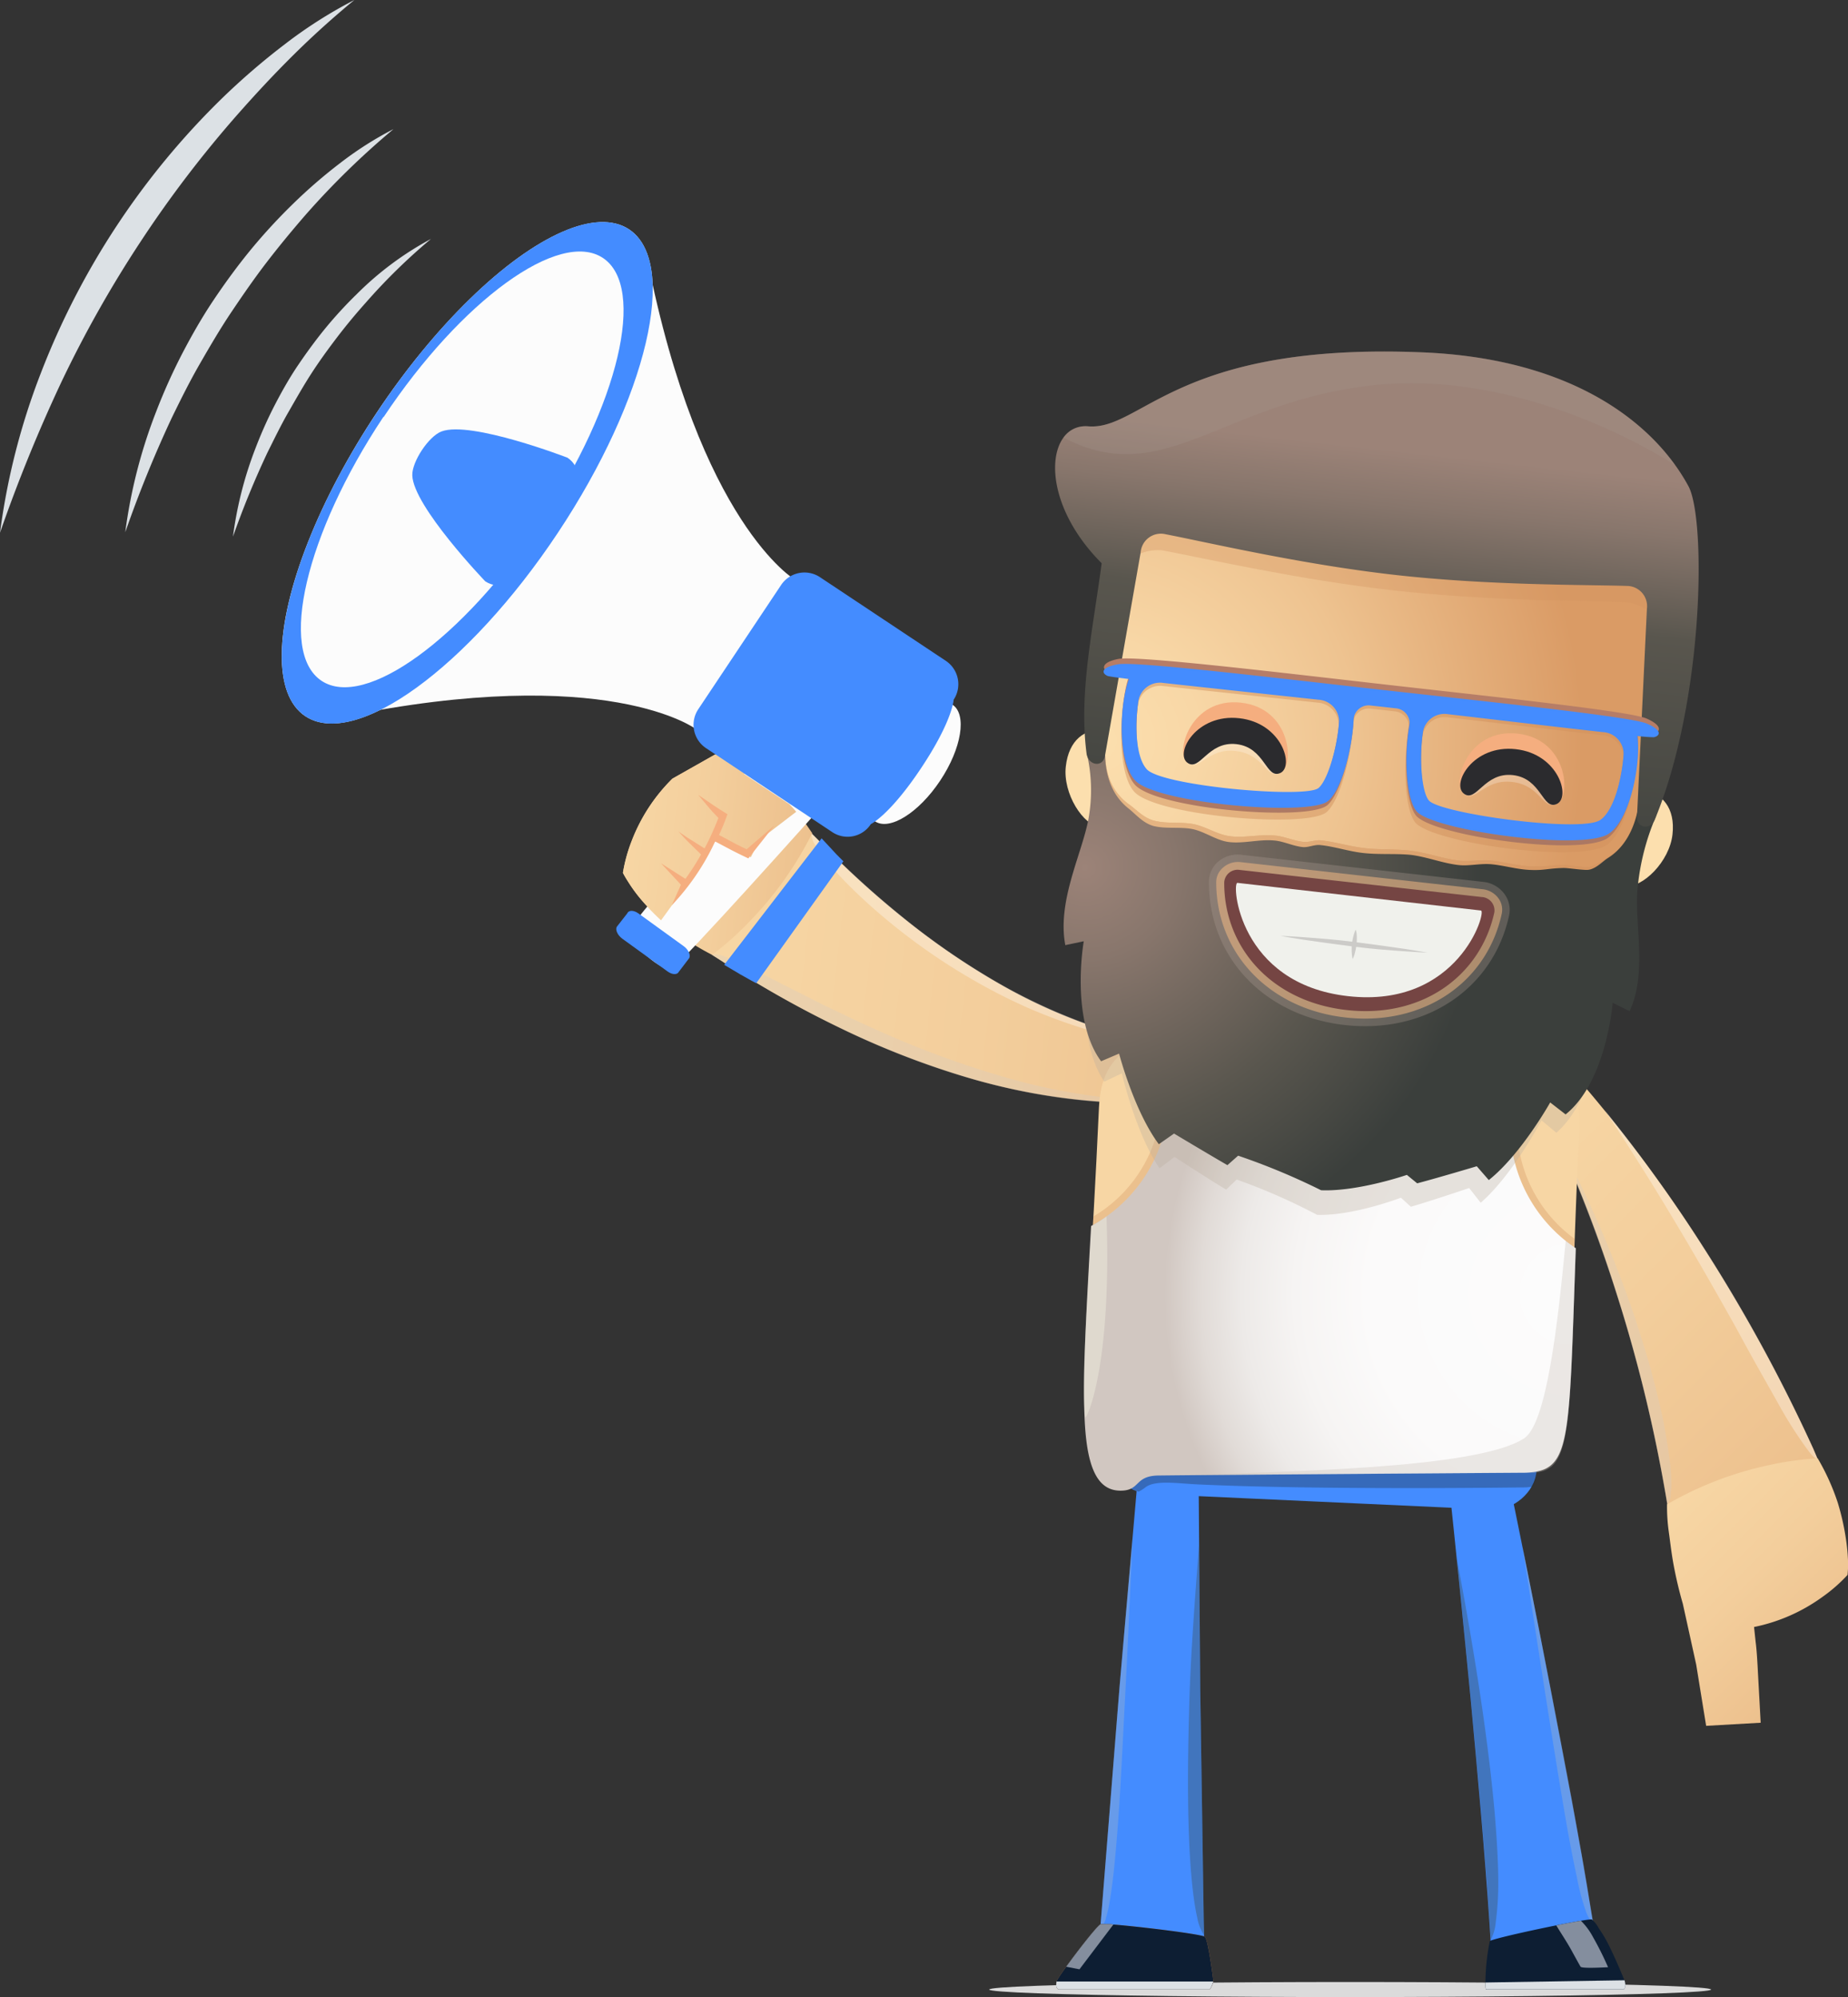 <svg id="Layer" xmlns="http://www.w3.org/2000/svg" xmlns:xlink="http://www.w3.org/1999/xlink" viewBox="0 0 267.32 288.93">
  <rect x="0" y="0" width="267.32" height="288.93" fill="#333333" stroke="none"/>
  <defs>
    <linearGradient id="linear-gradient" x1="200.23" y1="133.36" x2="145.74" y2="187.85" gradientTransform="matrix(-0.78, 0.62, 0.62, 0.78, 178.42, -92.8)" gradientUnits="userSpaceOnUse">
      <stop offset="0" stop-color="#f7d6a4"/>
      <stop offset="0.49" stop-color="#f3ce9c"/>
      <stop offset="1" stop-color="#edc18e"/>
    </linearGradient>
    <linearGradient id="linear-gradient-2" x1="201.59" y1="113.55" x2="183.39" y2="131.76" xlink:href="#linear-gradient"/>
    <linearGradient id="linear-gradient-3" x1="176.5" y1="120.11" x2="152.77" y2="122.84" gradientTransform="matrix(-1, 0, 0, 1, 267.32, 0)" xlink:href="#linear-gradient"/>
    <linearGradient id="linear-gradient-4" x1="53.43" y1="165.97" x2="7.02" y2="212.39" gradientTransform="matrix(-1, 0, 0, 1, 267.32, 0)" xlink:href="#linear-gradient"/>
    <linearGradient id="linear-gradient-5" x1="25.3" y1="217.5" x2="3.39" y2="239.4" gradientTransform="matrix(-1, 0, 0, 1, 267.32, 0)" xlink:href="#linear-gradient"/>
    <linearGradient id="linear-gradient-6" x1="-8335.51" y1="-5781.31" x2="-8335.51" y2="-5772.3" gradientTransform="matrix(-1, -0.05, -0.05, 1, -8398.34, 5561.49)" xlink:href="#linear-gradient"/>
    <radialGradient id="Gradient_bez_nazwy_3" data-name="Gradient bez nazwy 3" cx="-8336" cy="-5791.16" r="58.68" gradientTransform="matrix(-1, -0.05, -0.05, 1, -8398.34, 5561.49)" gradientUnits="userSpaceOnUse">
      <stop offset="0" stop-color="#fcfcfc"/>
      <stop offset="0.5" stop-color="#fbfafa"/>
      <stop offset="0.68" stop-color="#f6f4f3"/>
      <stop offset="0.81" stop-color="#edeae8"/>
      <stop offset="0.91" stop-color="#e1dbd7"/>
      <stop offset="1" stop-color="#d1c7c1"/>
    </radialGradient>
    <linearGradient id="linear-gradient-7" x1="-8335.51" y1="-5809.15" x2="-8335.51" y2="-5794.31" gradientTransform="matrix(-1, -0.05, -0.05, 1, -8398.34, 5561.49)" xlink:href="#linear-gradient"/>
    <linearGradient id="linear-gradient-8" x1="-8525.7" y1="-5802.12" x2="-8525.7" y2="-5787.45" gradientTransform="matrix(-0.99, -0.11, -0.11, 0.99, -8880.83, 4930.9)" gradientUnits="userSpaceOnUse">
      <stop offset="0" stop-color="#fcdfae"/>
      <stop offset="0.31" stop-color="#fcd8a6"/>
      <stop offset="0.8" stop-color="#fcc790"/>
      <stop offset="1" stop-color="#fcbe85"/>
    </linearGradient>
    <linearGradient id="linear-gradient-9" x1="-8447.22" y1="-5802.12" x2="-8447.22" y2="-5787.45" xlink:href="#linear-gradient-8"/>
    <radialGradient id="radial-gradient" cx="-8484.79" cy="-5815.23" r="70.51" gradientTransform="matrix(-0.99, -0.11, -0.11, 0.99, -8880.83, 4930.9)" gradientUnits="userSpaceOnUse">
      <stop offset="0" stop-color="#fcdfae"/>
      <stop offset="0.21" stop-color="#f8d7a6"/>
      <stop offset="0.53" stop-color="#eec390"/>
      <stop offset="0.93" stop-color="#dda16c"/>
      <stop offset="1" stop-color="#da9b65"/>
    </radialGradient>
    <radialGradient id="radial-gradient-2" cx="-8484.97" cy="-5796.73" r="57.84" gradientTransform="matrix(-0.99, -0.11, -0.11, 0.99, -8880.83, 4930.9)" gradientUnits="userSpaceOnUse">
      <stop offset="0" stop-color="#9c8378"/>
      <stop offset="0.23" stop-color="#88766c"/>
      <stop offset="0.66" stop-color="#59564e"/>
      <stop offset="1" stop-color="#3b3f3c"/>
    </radialGradient>
    <linearGradient id="linear-gradient-10" x1="-8483.33" y1="-5862" x2="-8483.33" y2="-5794.73" gradientTransform="matrix(-0.99, -0.11, -0.11, 0.99, -8880.83, 4930.9)" gradientUnits="userSpaceOnUse">
      <stop offset="0" stop-color="#9c8378"/>
      <stop offset="0.12" stop-color="#88766c"/>
      <stop offset="0.34" stop-color="#59564e"/>
      <stop offset="0.82" stop-color="#424440"/>
      <stop offset="1" stop-color="#59574e"/>
    </linearGradient>
    <radialGradient id="radial-gradient-3" cx="-8506.72" cy="-5755.56" r="6.73" gradientTransform="matrix(-0.99, -0.11, -0.11, 0.99, -8875.71, 4885.15)" gradientUnits="userSpaceOnUse">
      <stop offset="0" stop-color="#474c53"/>
      <stop offset="0.62" stop-color="#37393e"/>
      <stop offset="1" stop-color="#2b2b2e"/>
    </radialGradient>
    <radialGradient id="radial-gradient-4" cx="-8466.47" cy="-5755.56" r="6.73" xlink:href="#radial-gradient-3"/>
    <linearGradient id="linear-gradient-11" x1="-8486.53" y1="-5766.01" x2="-8487.3" y2="-5747.33" gradientTransform="matrix(-0.99, -0.11, -0.11, 0.99, -8875.71, 4885.15)" gradientUnits="userSpaceOnUse">
      <stop offset="0" stop-color="#b67d67"/>
      <stop offset="0.4" stop-color="#aa7763"/>
      <stop offset="1" stop-color="#906b59"/>
    </linearGradient>
  </defs>
  <title>guy-google-apps-for-crowd</title>
  <g>
    <g>
      <path d="M178.19,151.69a2.13,2.13,0,0,1,1,.29,3.39,3.39,0,0,1,1.56,2.15,2.68,2.68,0,0,1-.43,2.68,2.63,2.63,0,0,1-1,.71,58.33,58.33,0,0,1-19.71,1.89,89.4,89.4,0,0,1-19.53-3.48,121.49,121.49,0,0,1-18.51-7.19A149.67,149.67,0,0,1,104.33,139l-1.39-.88,14.45-17.55,1,1a129.68,129.68,0,0,0,12.76,11.62,105.44,105.44,0,0,0,14.25,9.62,77.42,77.42,0,0,0,15.82,6.68A50.7,50.7,0,0,0,178.19,151.69Z" style="fill: url(#linear-gradient)"/>
      <path d="M169.78,159.33c-11.61,1-23.33-1.09-34.33-4.84a121.23,121.23,0,0,1-16.05-6.81A154.56,154.56,0,0,1,104.33,139l-1.38-.88a3.1,3.1,0,0,1,1.88.28,32.32,32.32,0,0,1,3.35,1.49c1.37.66,3,1.45,4.82,2.41l6.2,3.13c2.32,1.1,4.81,2.34,7.57,3.55a136.47,136.47,0,0,0,19.07,7A86.38,86.38,0,0,0,169.78,159.33Z" style="fill: #d6cbc3;opacity: 0.33"/>
      <path d="M117.4,120.54l1,1a133.7,133.7,0,0,0,11.24,10.38,104.83,104.83,0,0,0,12.4,8.88,82.52,82.52,0,0,0,13.63,6.76,71.48,71.48,0,0,0,7.26,2.35,60.48,60.48,0,0,0,7.49,1.43,58.75,58.75,0,0,1-13.23-2.4,77.69,77.69,0,0,1-8.46-3.11,83.39,83.39,0,0,1-8.52-4.38c-11.14-6.47-20.11-15.36-22.32-19.28a2.53,2.53,0,0,1-.49-1.65Z" style="fill: #fff;opacity: 0.33"/>
      <path d="M104.76,139.59l2.29,1.36c1.15.67,2.34,1.3,2.34,1.3L122,124.61l-.5-.5c-.31-.29-.7-.71-1.09-1.14l-1.56-1.68Z" style="fill: #448cff"/>
    </g>
    <path d="M97.29,112.63a25.38,25.38,0,0,0-5.88,9,22.5,22.5,0,0,0-1.3,4.65s.21.43.68,1.17A21.39,21.39,0,0,0,93,130.4a34.47,34.47,0,0,0,4,3.88,35.65,35.65,0,0,0,6,3.86,43.2,43.2,0,0,0,5.41-4.81,50.86,50.86,0,0,0,9.08-12.79l-.57-.83c-.38-.55-.95-1.34-1.74-2.3s-1.81-2.08-3-3.4-2.7-2.67-4.35-4.24l-2-1.95" style="fill: url(#linear-gradient-2)"/>
    <g>
      <ellipse cx="132.18" cy="110.38" rx="10.13" ry="4.59" transform="translate(-32.93 159.32) rotate(-56.37)" style="fill: #fcfcfc"/>
      <path d="M118.44,117.15s-19.85,22.24-21.22,22.94-6.08-3.43-6-5.41,11.72-12.45,17.17-24.21Z" style="fill: #fcfcfc"/>
      <path d="M89.21,134.1c-.22.46.14,1.22.81,1.71l6.55,4.74c.67.48,1.39.51,1.62.05l1.52-2c.22-.46-.14-1.22-.81-1.71l-6.55-4.74c-.67-.48-1.4-.51-1.62,0Z" style="fill: #448cff"/>
      <path d="M115,83.88s-13.81-8.09-21.38-46.5L49.5,103.74c38.34-7.88,51.15,1.73,51.15,1.73S113.27,100.66,115,83.88Z" style="fill: #fcfcfc"/>
      <ellipse cx="67.59" cy="68.4" rx="42.29" ry="15.72" transform="translate(-26.8 86.8) rotate(-56.37)" style="fill: #fcfcfc"/>
      <path d="M59.64,68.77c.13,4.47,10.55,15.33,10.55,15.33,1.92,1.28,4.71.46,6.24-1.83l6.38-9.59c1.52-2.29,1.2-5.18-.72-6.46,0,0-14-5.4-18.22-3.8C62,63.12,59.58,66.81,59.64,68.77Z" style="fill: #448cff"/>
      <path d="M54.5,59.7C41.57,79.14,36.94,98.81,44.17,103.62s23.58-7.06,36.51-26.51S98.24,38,91,33.19,67.43,40.25,54.5,59.7Zm1,.63c11.24-16.9,25.44-27.21,31.73-23s2.27,21.27-9,38.16-25.44,27.21-31.73,23S44.21,77.23,55.45,60.33Z" style="fill: #448cff"/>
      <path d="M62.34,34.57a45.69,45.69,0,0,0-10.69,7.94,60.87,60.87,0,0,0-4.54,4.93c-1.42,1.73-2.74,3.54-4,5.4s-2.35,3.81-3.38,5.79A61.86,61.86,0,0,0,37,64.74a54.91,54.91,0,0,0-3.3,12.9,128.29,128.29,0,0,1,5-12.19c1-2,1.92-3.91,3-5.79S43.84,55.9,45,54.1s2.45-3.58,3.77-5.31,2.71-3.4,4.14-5A85.39,85.39,0,0,1,62.34,34.57Z" style="fill: #dce1e5"/>
      <path d="M56.92,18.68a50,50,0,0,0-7.62,4.84,74.38,74.38,0,0,0-6.86,5.92,82.6,82.6,0,0,0-6.15,6.67c-1.92,2.34-3.71,4.79-5.4,7.31s-3.19,5.16-4.59,7.85a84.13,84.13,0,0,0-3.71,8.28A74.42,74.42,0,0,0,18.12,77a173.47,173.47,0,0,1,6.71-16.51c1.29-2.65,2.6-5.29,4.07-7.84s2.95-5.09,4.59-7.53,3.31-4.86,5.1-7.19,3.67-4.6,5.6-6.83A115.46,115.46,0,0,1,56.92,18.68Z" style="fill: #dce1e5"/>
      <path d="M51.26,0A65.94,65.94,0,0,0,41.2,6.4a101.2,101.2,0,0,0-9.07,7.81A111.72,111.72,0,0,0,5.9,54,99.29,99.29,0,0,0,0,77.08,224.39,224.39,0,0,1,8.88,55.27,168.79,168.79,0,0,1,20.31,35,165.7,165.7,0,0,1,34.47,16.44c2.58-2.92,5.24-5.78,8-8.51S48.2,2.51,51.26,0Z" style="fill: #dce1e5"/>
    </g>
    <path d="M102.13,108.24l1.33.88,10.76,7.16,6.13,4.08a4,4,0,0,0,5.62-1.13s2.74-1.29,7.29-8.13,4.69-9.87,4.69-9.87a4.06,4.06,0,0,0-1.13-5.62L118.59,83.49A4.06,4.06,0,0,0,113,84.62l-12,18A4.06,4.06,0,0,0,102.13,108.24Z" style="fill: #448cff"/>
    <path d="M90.11,126.28a11.91,11.91,0,0,0,.68,1.17,22,22,0,0,0,2.2,3,36,36,0,0,0,2.63,2.7l4.16-5.73,2.22-4.3,1.87-1.78,4.74,2.69,1.23-2.5,5.33-4.08c-.29-.35-.61-.73-1-1.12l-10.76-7.16-6.17,3.51a25.42,25.42,0,0,0-5.88,9A22.34,22.34,0,0,0,90.11,126.28Z" style="fill: url(#linear-gradient-3)"/>
    <path d="M101,115l2.1,1.43c.52.36,1.06.69,1.46.95l.67.42a31.58,31.58,0,0,1-1.22,3l2,1.07c1,.54,2,1,2,1l4-3.44-3.76,4.76s-1.22-.57-2.42-1.19l-2.38-1.26a34.58,34.58,0,0,1-6.28,9.24L98.5,128l-2.88-3.1,3.53,2.25a35.94,35.94,0,0,0,2.26-3.53L99.75,122c-.42-.41-.82-.84-1.12-1.17l-.5-.54.58.4c.35.24.81.56,1.3.85l1.91,1.21a41.53,41.53,0,0,0,2-4.41l-.47-.5c-.29-.29-.66-.7-1-1.11Z" style="fill: #f5ae7f"/>
  </g>
  <ellipse cx="195.3" cy="287.84" rx="52.21" ry="1.09" style="fill: #dbdbdb"/>
  <g>
    <g>
      <polygon points="173.36 211.01 173.62 244.36 174.12 277.51 174.17 280.17 159.07 280.07 159.29 277.37 161.96 243.91 164.86 210.66 173.36 211.01" style="fill: #448cff"/>
      <path d="M173.46,223.28h0c.09,9.06.1,18.16.25,27.18l.41,27,0,2.43a6.58,6.58,0,0,1-.93-2.43c-.62-2.71-1.19-7.72-1.32-16.32-.06-4.3,0-9.5.2-15.75S172.81,231.83,173.46,223.28Z" style="fill: #3b4837;opacity: 0.33"/>
      <path d="M159.17,278.87l.12-1.5,2.18-27.44c.72-9.14,1.57-18.19,2.34-27.29-.37,9-.73,16.65-1.07,23.12s-.58,11.8-.88,16.12c-.59,8.63-1.19,13.3-1.85,15.5A2.61,2.61,0,0,1,159.17,278.87Z" style="fill: #afbbc0;opacity: 0.33"/>
    </g>
    <g>
      <path d="M159.24,278.38c-.68.24-6.33,7.77-6.4,8.27s-.12.87.25,1.17H175a3.84,3.84,0,0,0,.52-1.15c0-.16-.74-6-1.23-6.46S159.91,278.14,159.24,278.38Z" style="fill: #c47e49"/>
      <path d="M159.24,278.38c-.68.24-6.33,7.77-6.4,8.27s-.12.87.25,1.17H175a3.84,3.84,0,0,0,.52-1.15c0-.16-.74-6-1.23-6.46S159.91,278.14,159.24,278.38Z" style="fill: #0d1e33"/>
      <path d="M175,287.82H153.08c-.36-.3-.31-.67-.25-1.14l22.67,0A3.65,3.65,0,0,1,175,287.82Z" style="fill: #dce1e5"/>
      <path d="M156.15,284.91l-1.92-.37c1.74-2.41,4.54-6,5-6.16a9.52,9.52,0,0,1,1.82.06Z" style="fill: #848e9e"/>
    </g>
  </g>
  <g>
    <g>
      <path d="M209.48,213.54q1.71,16.2,3.27,32.43c1,10.79,2,21.65,2.71,32.3l.17,2.63,15-1.55-.45-2.7c-1.76-11-3.85-21.61-5.9-32.35s-4.22-21.39-6.41-32.07Z" style="fill: #448cff"/>
      <path d="M210.73,225.47h0c.9,8.82,1.78,17.65,2.59,26.46.4,4.41.82,8.82,1.17,13.21l.55,6.59.44,6.53.15,2.39a6.56,6.56,0,0,0,.73-2.49,43.09,43.09,0,0,0,.37-5.84c0-2.62-.18-6-.53-10.15C215.46,253.79,213.86,241.94,210.73,225.47Z" style="fill: #3b4837;opacity: 0.33"/>
      <path d="M230.46,278.15l-.25-1.5-1.11-6.72-1.2-6.63c-.79-4.43-1.64-8.82-2.48-13.21-1.68-8.79-3.42-17.55-5.18-26.32,2.68,17.46,4.57,29.63,6,38,.7,4.18,1.33,7.38,1.86,9.81a33.12,33.12,0,0,0,1.38,5.16C229.83,277.57,230.15,278,230.46,278.15Z" style="fill: #afbbc0;opacity: 0.33"/>
    </g>
    <g>
      <path d="M230.26,277.7a4.22,4.22,0,0,1,1,1.26,19.5,19.5,0,0,1,1.6,2.75c1.07,2.18,2,4.51,2.11,4.76.13.49.24,1.06-.09,1.37H215c-.15-.06-.09-.86-.13-1a32.09,32.09,0,0,1,.63-6C216,280.37,229.57,277.53,230.26,277.7Z" style="fill: #0d1e33"/>
      <path d="M235,286.5c.12.48.22,1-.1,1.32H215c-.15-.06-.09-.78-.13-1Z" style="fill: #dce1e5"/>
      <path d="M228.64,284.54c-.09-.12-.67-1.19-1.36-2.44s-1.59-2.58-2.16-3.54c1.38-.28,2.64-.52,3.57-.67a9.77,9.77,0,0,1,1.75,2.37,45.27,45.27,0,0,1,2.17,4.35C231.61,284.66,228.84,284.8,228.64,284.54Z" style="fill: #848e9e"/>
    </g>
  </g>
  <g>
    <g>
      <path d="M222.08,158a1.84,1.84,0,0,1-.09-1,3.41,3.41,0,0,1,1.51-2.15,3,3,0,0,1,2.53-.73,2,2,0,0,1,.92.46,206.55,206.55,0,0,1,19.52,26,234.45,234.45,0,0,1,15.82,29l.64,1.49-21.73,6.66-.24-1.44a216,216,0,0,0-7.25-29.58A196.86,196.86,0,0,0,222.08,158Z" style="fill: url(#linear-gradient-4)"/>
      <path d="M232.12,160.59a229.84,229.84,0,0,1,30.17,49l.63,1.49c-.33,0-.8-.48-1.38-1.25a60.26,60.26,0,0,1-4.15-6.47c-1.67-3-3.87-6.81-6.24-11.22C246.24,183.34,239.91,172.32,232.12,160.59Z" style="fill: #fff;opacity: 0.33"/>
      <path d="M241.18,217.7l-.25-1.44a215.14,215.14,0,0,0-15.84-51.89,177.85,177.85,0,0,1,11.39,26.19c.85,2.71,1.73,5.38,2.43,8s1.29,5.06,1.76,7.31c.81,4.56,1.34,8.17,1,10.19a2.64,2.64,0,0,1-.52,1.68Z" style="fill: #d6cbc3;opacity: 0.33"/>
    </g>
    <path d="M246.8,249.69l7.89-.45-.38-6.92c-.09-1.74-.18-3.48-.35-4.77l-.23-2.16a25.47,25.47,0,0,0,9.86-4.33,22.81,22.81,0,0,0,3.66-3.2s.06-.48.09-1.35a27.77,27.77,0,0,0-.29-3.66,36.17,36.17,0,0,0-1.2-5.41,33.06,33.06,0,0,0-2.91-6.45,44,44,0,0,0-7.15,1,50.3,50.3,0,0,0-14.65,5.66,26.68,26.68,0,0,0,.25,3.93c.18,1.24.34,2.78.65,4.53a59.11,59.11,0,0,0,1.39,5.93l1.93,8.78Z" style="fill: url(#linear-gradient-5)"/>
  </g>
  <g>
    <rect x="182.65" y="177.5" width="17.83" height="61.75" rx="6" ry="6" transform="translate(-25.39 390.17) rotate(-87.37)" style="fill: #448cff"/>
    <g style="opacity: 0.33">
      <path d="M167.12,198.33l49.7,2.28a6,6,0,0,1,5.72,6.27l-.27,5.83a6,6,0,0,1-.06.64l0,.09c0,.18-.07.36-.11.54v0a6,6,0,0,1-.43,1.13c-.32,0-.66.07-1,.08,0,0-29.4.43-47.56-.44-2.76-.13-6-.65-7.4.42a6.26,6.26,0,0,1-1,.64,6,6,0,0,1-4.07-6l.27-5.83A6,6,0,0,1,167.12,198.33Z" style="fill: #17242e"/>
    </g>
    <path d="M194.3,148.77c-27.83-1.28-34.87,1.46-35.33,11.45-2,44-4.36,49.62,3.31,50l58.27,2.68c7.68.35,5.86-5.5,7.88-49.45C228.89,153.43,222.12,150.05,194.3,148.77Z" style="fill: url(#linear-gradient-6)"/>
    <g style="opacity: 0.33">
      <path d="M158.16,176A20.21,20.21,0,0,0,168,156.93a19,19,0,0,0-1.67-6.64c5.29-1.79,14-2.16,28-1.52s22.6,1.81,27.71,4.07a19,19,0,0,0-2.27,6.46,20.21,20.21,0,0,0,8,19.93c-1.06,29.58-.6,33.94-7.24,33.63l-58.27-2.68C155.64,209.89,156.5,205.6,158.16,176Z" style="fill: #d1925e"/>
    </g>
    <path d="M169,156.87a19.84,19.84,0,0,0-1.79-7.07c5.4-1.52,13.94-1.81,27.1-1.21s21.63,1.68,26.87,3.69a19.84,19.84,0,0,0-2.43,6.87,21.4,21.4,0,0,0,9.19,21.44c-1,28.53-.66,32.18-7.23,32.47,0,0-42.72.29-53,.41-3.59,0-2.72,2.07-5.38,2.19s-4.17-1.75-4.92-5.55c-1.09-5.57-.54-15.79.42-32.74A21.4,21.4,0,0,0,169,156.87Z" style="fill: url(#Gradient_bez_nazwy_3)"/>
    <g style="opacity: 0.33">
      <path d="M160.06,176c.76,22-2.9,29.33-3.07,29.06-.55-4.54.05-12.78.89-27.65A23,23,0,0,0,160.06,176Z" style="fill: #fcffe9"/>
    </g>
    <g style="opacity: 0.33">
      <path d="M163.38,152.56c1.38,1.51,15.34,4.88,30.44,5.58s29.41-1.37,30.92-2.76,3.9-7.26,2.41-8.89c-2.76-3-62.33-5.77-65.36-3C160.16,145,161.89,150.92,163.38,152.56Z" style="fill: #e3d8cf"/>
    </g>
    <path d="M162.38,152.51c2.76,3,60.33,5.67,63.36,2.91,1.64-1.49,3.95-8.26,2.46-9.89-2.76-3-64.33-5.86-67.36-3.1C159.2,143.93,160.89,150.88,162.38,152.51Z" style="fill: url(#linear-gradient-7)"/>
    <g style="opacity: 0.33">
      <path d="M220.49,208.08c3.25-2.17,4.86-16.63,6-28.59.55.45,1,.82,1.46,1.11-1,28.53-.66,32.77-7.23,32.47l-49.79.37C184.23,212.89,213.65,212.64,220.49,208.08Z" style="fill: #c7beb7"/>
    </g>
  </g>
  <g id="_grupa_" data-name="&lt;grupa&gt;">
    <g id="_grupa_2" data-name="&lt;grupa&gt;">
      <g>
        <path d="M241.93,120.74c-.43,3.86-4.27,7.79-7,7.49-6.81-.76-1.37-14.31,2.74-13.85C240.4,114.68,242.37,116.88,241.93,120.74Z" style="fill: url(#linear-gradient-8)"/>
        <path d="M154.17,110.91c-.43,3.86,2.45,8.54,5.14,8.84,6.81.76,4.5-13.65.4-14.11C157,105.34,154.6,107,154.17,110.91Z" style="fill: url(#linear-gradient-9)"/>
        <path d="M203.65,65.8C189,64.16,173.1,63.71,169.79,66c-10.72,7.38-13.47,75.73-8.47,82,1.76,2.2,17.17,4.91,32.4,6.57s30.85,2.52,33,.76c6.26-5,18.7-72.26,9.87-81.83C233.91,70.52,218.34,67.45,203.65,65.8Z" style="fill: url(#radial-gradient)"/>
        <g style="opacity: 0.5">
          <path d="M159.72,106.15l.6-.73s-2.21,7.28,3.05,11c1,.7,2.13,2,3.7,2.34,1.82.44,3.73.13,5.51.46s3.47,1.5,5.25,1.75c2.19.31,4.5-.32,6.73-.07,1.29.14,2.67.77,4,.9.86.09,1.66-.31,2.54-.22,2,.21,4.08.87,6.24,1.12,2.32.27,4.62.11,6.8.39,2.41.31,4.57,1.14,6.89,1.42,1.54.18,3.25-.18,4.78,0s3.71.71,5.38.81c2.28.14,2.67-.15,5-.17.74,0,3.1.39,3.73.28a8.6,8.6,0,0,0,2.71-1.48c5-2.78,4.5-9.65,4.5-9.65l.4.74c-2.74,19.34-7.65,38.67-10.89,41.26a1.83,1.83,0,0,1-.35.2l-1.46-1s-.39.63-1,1.59c-5.63.64-18-.12-30.19-1.52-12.66-1.38-25.43-3.48-30.4-5.42-.44-1.2-.68-2-.68-2l-1.5.56C158.58,144.76,158.14,125.22,159.72,106.15Z" style="fill: #d1925e"/>
          <path d="M159.72,106.15l.6-.73s-2.21,7.28,3.05,11c1,.7,2.13,2,3.7,2.34,1.82.44,3.73.13,5.51.46s3.47,1.5,5.25,1.75c2.19.31,4.5-.32,6.73-.07,1.29.14,2.67.77,4,.9.86.09,1.66-.31,2.54-.22,2,.21,4.08.87,6.24,1.12,2.32.27,4.62.11,6.8.39,2.41.31,4.57,1.14,6.89,1.42,1.54.18,3.25-.18,4.78,0s3.71.71,5.38.81c2.28.14,2.67-.15,5-.17.74,0,3.1.39,3.73.28a8.6,8.6,0,0,0,2.71-1.48c5-2.78,4.5-9.65,4.5-9.65l.4.74c-2.74,19.34-7.65,38.67-10.89,41.26a1.83,1.83,0,0,1-.35.2l-1.46-1s-.39.63-1,1.59c-5.63.64-18-.12-30.19-1.52-12.66-1.38-25.43-3.48-30.4-5.42-.44-1.2-.68-2-.68-2l-1.5.56C158.58,144.76,158.14,125.22,159.72,106.15Z" style="fill: #d1925e"/>
        </g>
        <g style="opacity: 0.33">
          <path d="M157.5,138.23s-2.11,11.91,2.24,18.26l2.54-1.2s2,8.72,5.46,13.74l2.16-1.65s4.81,3.14,7.47,4.73l1.52-1.46a88.58,88.58,0,0,1,11.64,5.11c5.21.17,12.12-2.48,12.12-2.48l1.44,1.31c3-.87,8.43-2.71,8.43-2.71l1.67,2.13c4.62-4,8.79-11.93,8.79-11.93l2.15,1.8c5.84-5.06,6.83-17.11,6.83-17.11Z" style="fill: #baad9e"/>
        </g>
        <path d="M197.2,123.41c-2.16-.24-4.19-.95-6.23-1.15-.88-.09-1.69.38-2.55.29-1.32-.13-2.69-.81-4-.94-2.24-.24-4.56.5-6.75.2-1.78-.25-3.45-1.53-5.23-1.87s-3.7,0-5.52-.42c-1.57-.4-2.7-1.79-3.67-2.55-5.21-4.09-2.87-12.27-2.87-12.27L157.21,109a23.48,23.48,0,0,1,.26,9.38c-.92,5.11-4.58,11.92-3.37,18.36l2.67-.56s-2,11.28,2.51,17.36l2.6-1.11s2.16,8.3,5.75,13.11l2.2-1.54s5,3,7.72,4.57l1.55-1.37a97.2,97.2,0,0,1,12,5c5.34.22,12.41-2.22,12.41-2.22L205,171.2c3-.79,8.62-2.47,8.62-2.47l1.74,2c4.69-3.74,8.88-11.23,8.88-11.23l2.23,1.73c5.93-4.74,6.81-16.16,6.81-16.16l2.44,1.22c2.58-5.46.73-12.44,1.14-17.52a34.66,34.66,0,0,1,2.7-10.71l-2.29-4.8s.42,7.67-4.67,10.87c-.81.51-1.62,1.47-2.74,1.7-.63.13-3-.27-3.73-.25-2.37.06-2.76.39-5,.27-1.67-.08-3.72-.66-5.38-.81s-3.25.29-4.79.11c-2.32-.27-4.47-1.16-6.88-1.47C201.83,123.46,199.52,123.67,197.2,123.41Z" style="fill: url(#radial-gradient-2)"/>
        <g style="opacity: 0.33">
          <path d="M169.79,66c3.32-2.28,19.18-1.83,33.87-.19s30.26,4.72,33,7.67c5.07,5.5,3.06,17,3.06,17,.2-1.69-2.82-3.29-4.62-3.35-6.2-.22-20-.19-33.6-1.72s-27.05-4.59-33.15-5.75c-1.77-.34-5.09.55-5.27,2.24C163,81.9,163.6,70.25,169.79,66Z" style="fill: #d1925e"/>
        </g>
        <path d="M157.42,61.68c7.77.61,12.82-12.3,48.82-10.68,21.13,1,33,10.1,38,19.34,2.57,4.76,2.27,31-4.86,48.22-.66,1.6-2.68,1.28-2.58-.46l1.43-30a2.93,2.93,0,0,0-2.88-3.33c-6.21-.19-20-.06-33.61-1.6s-27-4.69-33.14-5.88A2.93,2.93,0,0,0,165,79.93l-5.16,29.41c-.29,1.77-2.44,1.43-2.67-.35-1.12-8.77.88-17.61,2.19-27.5C150,72.1,151.41,61.21,157.42,61.68Z" style="fill: url(#linear-gradient-10)"/>
        <path d="M157.42,61.68c7.77.61,12.82-12.3,48.82-10.68,18.81.85,30.26,8.19,36.07,16.31-.44-.3-21.06-14-43.64-11.58-21.9,2.38-30.33,15.21-44.83,7.57A3.87,3.87,0,0,1,157.42,61.68Z" style="fill: #a2928a;opacity: 0.33"/>
      </g>
    </g>
    <g>
      <g>
        <g>
          <path d="M219.27,108.39c6.19.69,8,7,5.92,7.93s-2.29-2.72-6.45-3.19-5.18,3.07-7,1.68S213.09,107.69,219.27,108.39Z" style="fill: #fff;opacity: 0.25"/>
          <path d="M219.53,106.14c7.29.82,7.78,9.21,5.67,10.18,0,0-2.06-4.84-6.22-5.3s-7.24,3.8-7.24,3.8C209.91,113.4,212.24,105.32,219.53,106.14Z" style="fill: #f5ae7f"/>
          <path d="M219.27,108.39c6.19.69,8,7,5.92,7.93s-2.18-3.71-6.34-4.18-5.3,4.07-7.11,2.67S213.09,107.69,219.27,108.39Z" style="fill: url(#radial-gradient-3)"/>
        </g>
        <g>
          <path d="M179.27,103.91c6.19.69,8,7,5.92,7.93s-2.29-2.72-6.45-3.19-5.18,3.07-7,1.68S173.09,103.21,179.27,103.91Z" style="fill: #fff;opacity: 0.25"/>
          <path d="M179.53,101.66c7.29.82,7.78,9.21,5.67,10.18,0,0-2.06-4.84-6.22-5.3s-7.24,3.8-7.24,3.8C169.91,108.92,172.24,100.84,179.53,101.66Z" style="fill: #f5ae7f"/>
          <path d="M179.27,103.91c6.19.69,8,7,5.92,7.93s-2.18-3.71-6.34-4.18-5.3,4.07-7.11,2.67S173.09,103.21,179.27,103.91Z" style="fill: url(#radial-gradient-4)"/>
        </g>
      </g>
      <g>
        <g style="opacity: 0.5">
          <path d="M163.37,97.69c-1.37,3.82-2,13.72.65,16.8,3,3.55,25.06,5.41,27.88,3,2-1.73,3.65-8.36,3.83-12.86a2.26,2.26,0,0,1,2.56-2.1l1.37.15,2.12.24a2.26,2.26,0,0,1,2,2.62c-.81,4.44-.68,11.26.89,13.39,2.21,3,24.11,6.07,27.85,3.26,3.23-2.43,4.84-12.22,4.35-16.25,1.37.13-22-4.22-36.95-5.89S161.56,97.47,163.37,97.69Zm42.42,8.7a3.24,3.24,0,0,1,3.64-2.61c8.07.94,16.53,1.95,22.37,2.6a3.25,3.25,0,0,1,3,3.39c-.25,3.64-1.41,8.77-3.46,10.31-2.74,2.06-23.19-.78-24.8-2.82C205.45,115.83,205.16,110.34,205.79,106.39Zm-41.17-4.48a3.25,3.25,0,0,1,3.63-2.66c6,.66,14.43,1.55,22.39,2.41a3.24,3.24,0,0,1,3,3.35c-.26,4-1.72,9.27-3.09,10.45-2,1.64-22.61-.13-24.81-2.73C164.06,110.78,164.06,105.52,164.63,101.91Z" style="fill: #d1925e"/>
        </g>
        <path d="M160.27,97.23a29.39,29.39,0,0,0,3.1.45c-1.37,3.82-1.85,12.73.76,15.81,3,3.55,25.06,5.41,27.88,3,2-1.73,3.65-8.36,3.83-12.86a2.26,2.26,0,0,1,2.56-2.1l1.37.15,2.12.24a2.26,2.26,0,0,1,2,2.62c-.81,4.44-.68,11.26.89,13.39,2.21,3,24.11,6.07,27.85,3.26,3.23-2.43,4.73-11.23,4.24-15.25a20.39,20.39,0,0,0,2.38.17c.86-.18,1.38-1.08-1.08-2.16S215,100.7,200.07,99s-35.64-4.18-38.28-3.67S159.47,96.87,160.27,97.23Zm45.63,8.16a3.24,3.24,0,0,1,3.64-2.61c8.07.94,16.53,1.95,22.37,2.6a3.25,3.25,0,0,1,3,3.39c-.25,3.64-1.41,8.77-3.46,10.31-2.74,2.06-23.19-.78-24.8-2.82C205.56,114.84,205.27,109.35,205.9,105.39Zm-41.17-4.48a3.25,3.25,0,0,1,3.63-2.66c6,.66,14.43,1.55,22.39,2.41a3.24,3.24,0,0,1,3,3.35c-.26,4-1.72,9.27-3.09,10.45-2,1.64-22.61-.13-24.81-2.73C164.17,109.78,164.17,104.52,164.74,100.92Z" style="fill: url(#linear-gradient-11)"/>
        <path d="M160.21,97.79c.17.07,1.3.23,3.1.45-1.34,3.54-1.75,11.79.89,14.67,3,3.32,25.08,5.23,27.88,3,2-1.59,3.57-7.72,3.73-11.9a2.18,2.18,0,0,1,2.54-1.93l1.37.15,2.12.24a2.18,2.18,0,0,1,2.05,2.45c-.78,4.11-.59,10.44,1,12.43,2.23,2.79,24.14,5.83,27.85,3.25,3.21-2.23,4.64-10.38,4.11-14.12a22,22,0,0,0,2.38.18c.86-.16,1.37-1-1.09-2s-23.22-3.17-38.14-4.84-35.64-4.17-38.27-3.71S159.4,97.44,160.21,97.79Zm45.66,7.94a3.16,3.16,0,0,1,3.62-2.4c8.07.94,16.53,1.94,22.37,2.59a3.16,3.16,0,0,1,3,3.17c-.22,3.38-1.34,8.13-3.37,9.54-2.72,1.89-23.18-.91-24.8-2.82C205.6,114.49,205.26,109.39,205.87,105.72Zm-41.16-4.49a3.16,3.16,0,0,1,3.6-2.43c6,.66,14.43,1.56,22.39,2.42a3.16,3.16,0,0,1,3,3.13c-.22,3.68-1.65,8.59-3,9.67-2,1.51-22.59-.31-24.81-2.73C164.21,109.46,164.16,104.58,164.7,101.24Z" style="fill: #448cff"/>
      </g>
    </g>
    <g id="_grupa_3" data-name="&lt;grupa&gt;">
      <path d="M194.55,148.3c11.65,1.3,21.41-5.2,23.74-15.83a3.86,3.86,0,0,0-.65-3.11,4.36,4.36,0,0,0-3.06-1.77l-35-3.92a4.36,4.36,0,0,0-3.38,1,3.86,3.86,0,0,0-1.32,2.89C174.82,138.49,182.9,147,194.55,148.3Z" style="fill: #ab9b93;opacity: 0.33"/>
      <path d="M194.68,147.21c11.07,1.24,20.35-4.92,22.55-15a2.78,2.78,0,0,0-.47-2.24,3.26,3.26,0,0,0-2.3-1.32l-35-3.92a3.26,3.26,0,0,0-2.53.78,2.78,2.78,0,0,0-1,2.08C175.92,137.91,183.6,146,194.68,147.21Z" style="fill: #fcbe85;opacity: 0.5"/>
      <path d="M177.09,127.63c-.07,9.28,6.67,17.26,17.71,18.5s19.38-5.06,21.36-14.12a1.94,1.94,0,0,0-1.82-2.23l-35-3.92A1.94,1.94,0,0,0,177.09,127.63Z" style="fill: #754543"/>
      <path d="M195,144.12c-15.91-1.78-16.86-16.49-16-16.39l17.61,2,17.61,2C215.11,131.77,211,145.92,195,144.12Z" style="fill: #f0f1ec"/>
      <path d="M206.49,137.83s-1.32-.25-3.3-.55-4.64-.65-7.3-1-5.32-.54-7.33-.69-3.34-.19-3.34-.19,1.32.25,3.3.55,4.64.65,7.3,1,5.32.54,7.33.68S206.49,137.83,206.49,137.83Z" style="fill: #cccbc8"/>
      <path d="M196.11,134.49a4.12,4.12,0,0,0-.25.65,8.28,8.28,0,0,0-.3,1.45,8.14,8.14,0,0,0,0,1.48,4,4,0,0,0,.11.69,4.08,4.08,0,0,0,.25-.65,8.13,8.13,0,0,0,.33-2.93A4,4,0,0,0,196.11,134.49Z" style="fill: #cccbc8"/>
    </g>
  </g>
</svg>
